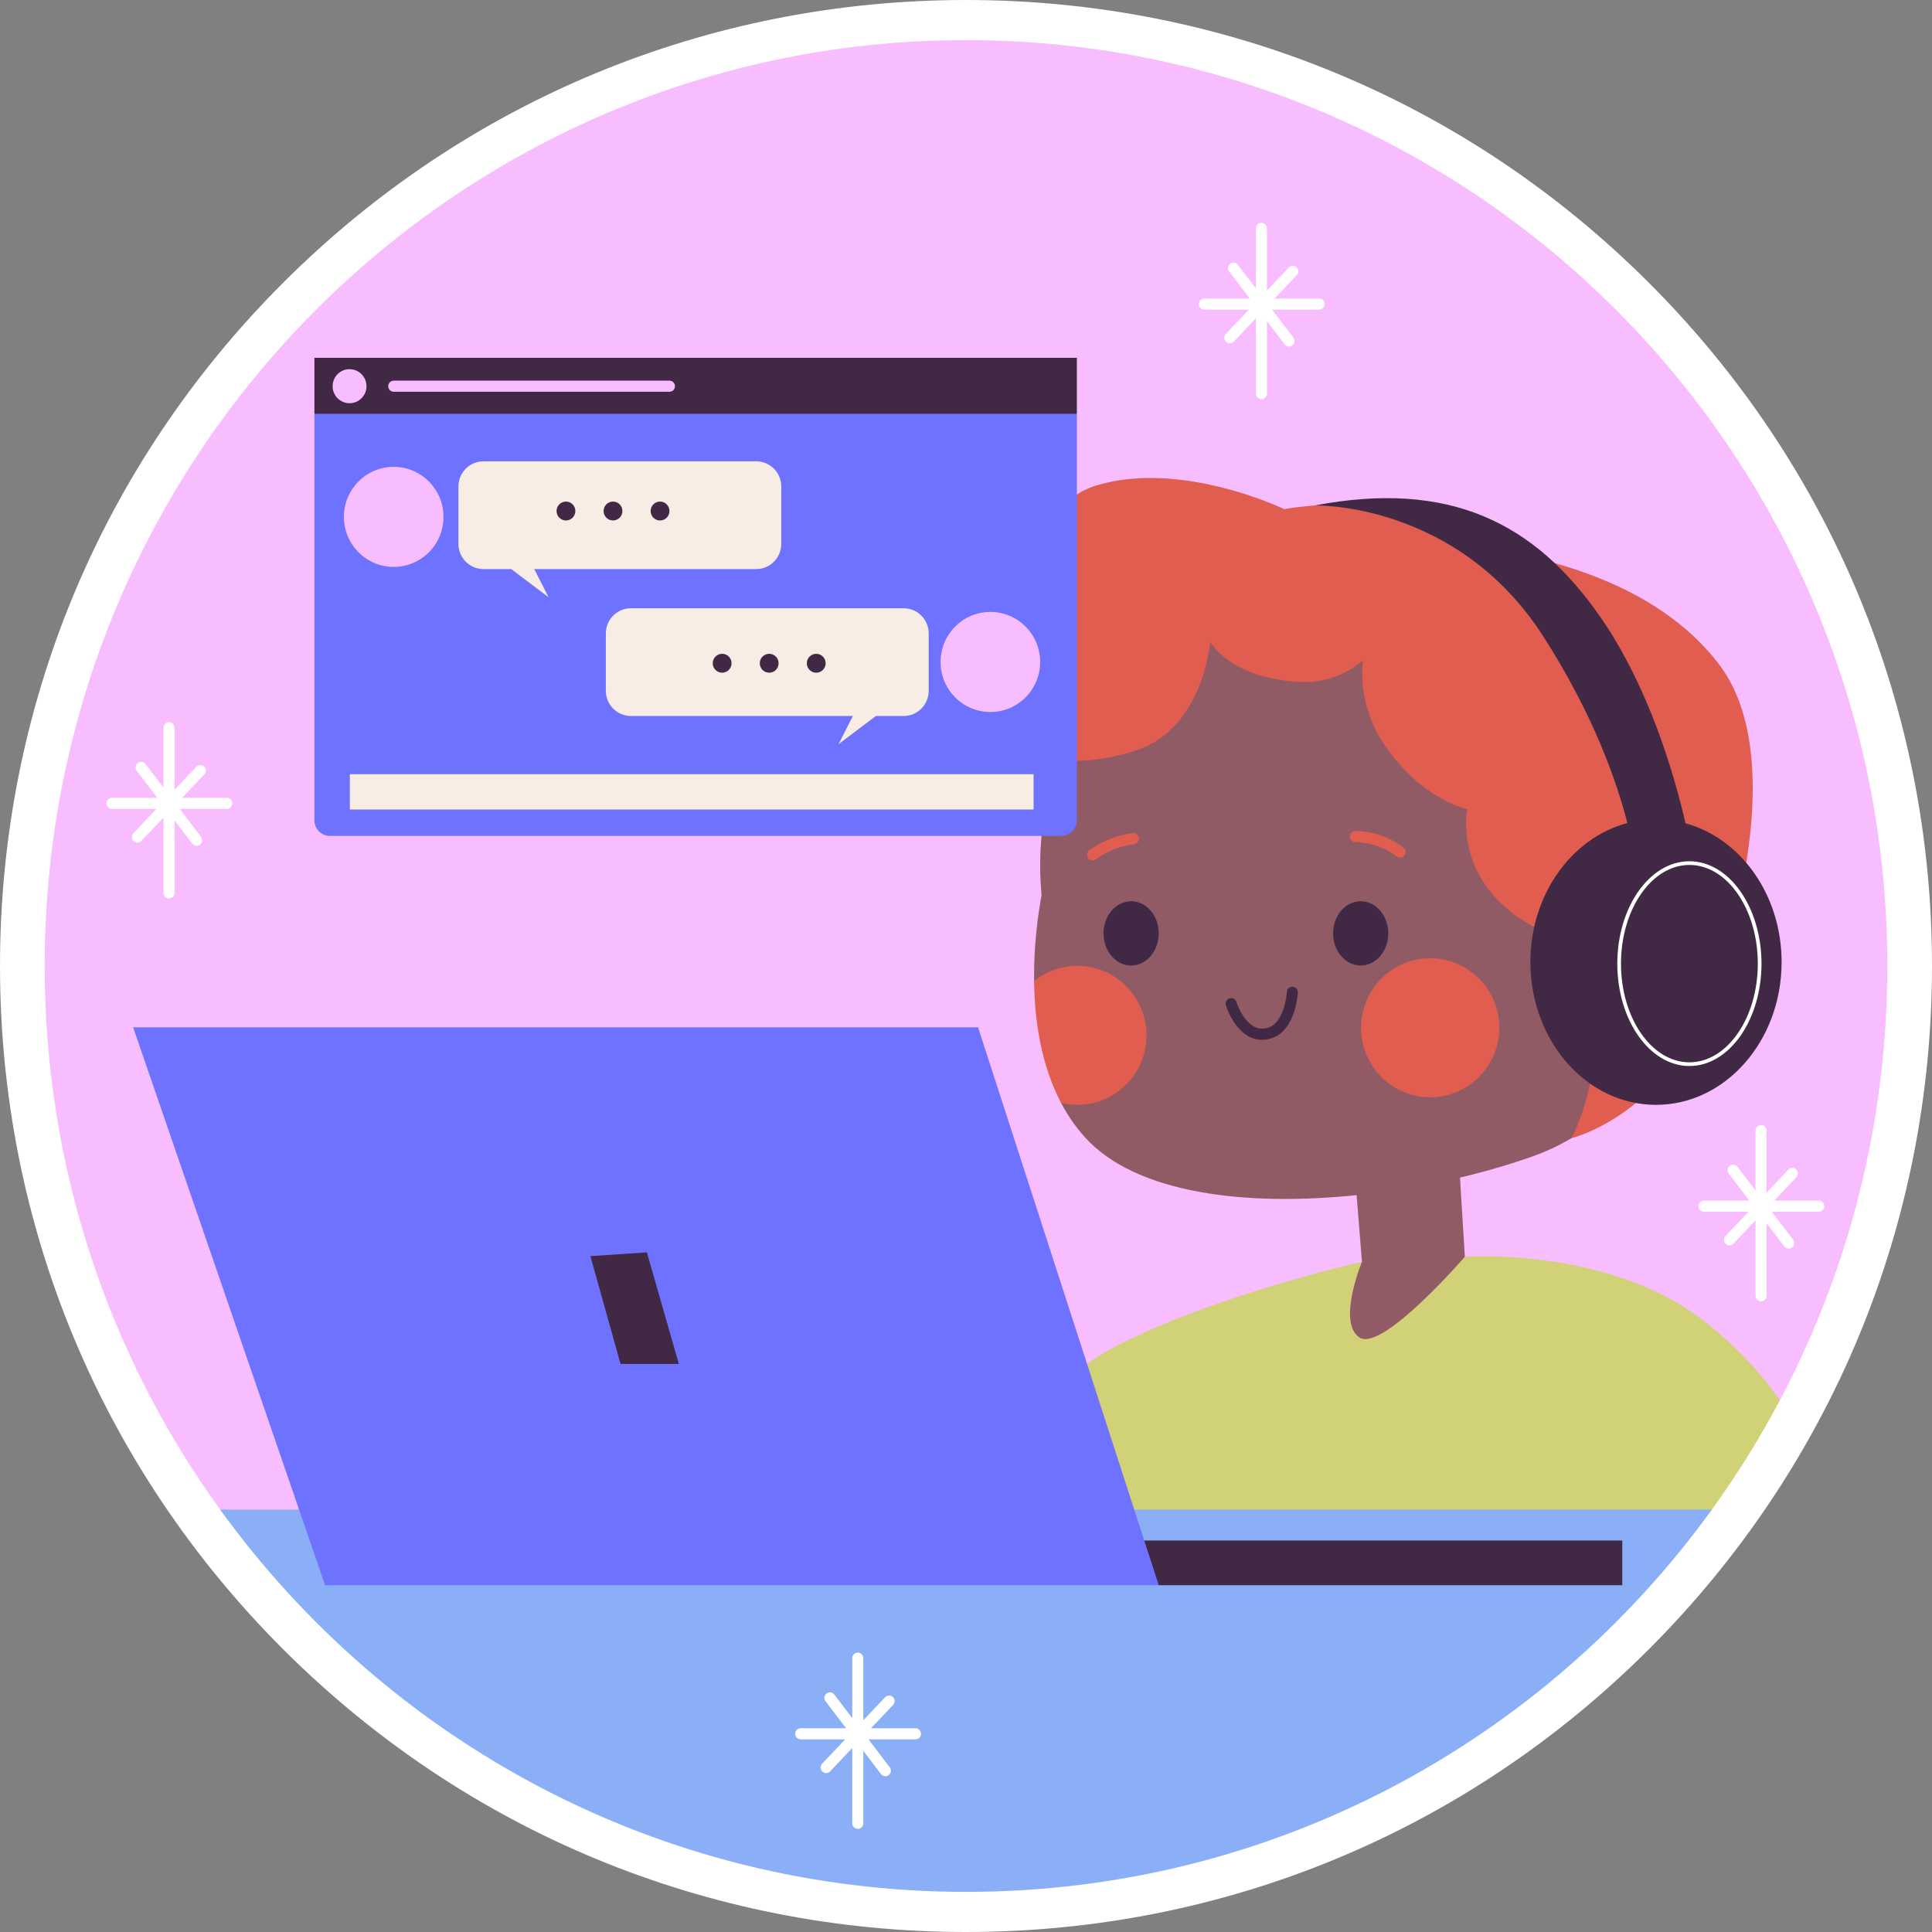 <?xml version="1.0" encoding="UTF-8"?> <svg xmlns="http://www.w3.org/2000/svg" xmlns:xlink="http://www.w3.org/1999/xlink" version="1.1" id="Capa_1" x="0px" y="0px" viewBox="0 0 512 512" style="enable-background:new 0 0 512 512;" xml:space="preserve"><rect x="0" y="0" width="512" height="512" fill="#808080" stroke="none"/> <g> <g> <path style="fill:#FFFFFF;" d="M256,512c-68.38,0-132.667-26.629-181.019-74.981C26.629,388.667,0,324.38,0,256 S26.629,123.333,74.981,74.981C123.333,26.629,187.62,0,256,0c68.38,0,132.667,26.629,181.019,74.981 C485.371,123.333,512,187.62,512,256s-26.629,132.667-74.981,181.019C388.667,485.371,324.38,512,256,512z"></path> </g> <g> <g> <path style="fill:#F8BDFF;" d="M500.156,256c0,41.595-10.303,80.775-28.478,115.097c-5.342,10.09-368.968,90.354-413.346,28.953 C29.091,359.594,11.844,309.824,11.844,256C11.844,120.489,121.158,10.633,256,10.633S500.156,120.489,500.156,256z"></path> </g> <g> <g> <path style="fill:#D1D177;" d="M471.678,371.097c-5.342,10.09-11.368,19.767-18.009,28.953 c-0.078,0.098-0.146,0.206-0.225,0.304l-28.674,8.882l-168.897-4.014c0,0,12.305-33.743,38.567-47.778 c26.261-14.035,66.498-23.055,66.498-23.055l27.258-1.335c0,0,37.239-2.67,62.504,16.371 C460.163,356.561,466.921,364.256,471.678,371.097z"></path> </g> <g> <path style="fill:#FFA094;" d="M406.478,306.33c-5.948,2.13-12.569,4.083-19.572,5.742l1.289,20.984 c0,0-21.945,25.391-27.932,21.386c-5.977-4.014,0.674-20.051,0.674-20.051l-1.416-17.676 c-28.967,2.993-58.412-0.206-72.065-15.399c-2.5-2.777-4.561-5.82-6.25-9.029c-2.471-4.676,10.275-14.209,9.161-19.287 c-1.299-5.923-16.251-7.409-16.319-12.983v-0.01c-0.127-9.707,1.123-18.138,1.983-22.76c-0.234-2.581-0.371-5.202-0.371-7.852 c0-46.355,37.395-83.945,83.531-83.945s83.531,37.59,83.531,83.945C446.373,253.036,442.721,293.296,406.478,306.33z"></path> </g> <g style="opacity:0.58;"> <path style="fill:#412945;" d="M406.478,306.33c-5.948,2.13-12.569,4.083-19.572,5.742l1.289,20.984 c0,0-21.945,25.391-27.932,21.386c-5.977-4.014,0.674-20.051,0.674-20.051l-1.416-17.676 c-28.967,2.993-58.412-0.206-72.065-15.399c-2.5-2.777-4.561-5.82-6.25-9.029c-2.471-4.676,10.275-14.209,9.161-19.287 c-1.299-5.923-16.251-7.409-16.319-12.983v-0.01c-0.127-9.707,1.123-18.138,1.983-22.76c-0.234-2.581-0.371-5.202-0.371-7.852 c0-46.355,37.395-83.945,83.531-83.945s83.531,37.59,83.531,83.945C446.373,253.036,442.721,293.296,406.478,306.33z"></path> </g> <g> <g> <path style="fill:#E05D4F;" d="M303.835,274.373c0,10.178-8.204,18.422-18.331,18.422c-1.484,0-2.92-0.177-4.297-0.51 c-5.352-10.129-7.032-21.916-7.159-32.271v-0.01c3.135-2.532,7.12-4.044,11.456-4.044 C295.631,255.961,303.835,264.205,303.835,274.373z"></path> </g> <g> <ellipse style="fill:#E05D4F;" cx="379.012" cy="272.371" rx="18.327" ry="18.418"></ellipse> </g> </g> <g> <path style="fill:#8BAFF7;" d="M453.669,400.05C409.291,461.451,337.284,501.367,256,501.367S102.709,461.451,58.331,400.05 H453.669z"></path> </g> <g> <path style="fill:#E05D4F;" d="M456.019,176.688c-17.088-23.285-50.064-30.087-66.413-31.674 c-14.737-16.601-49.286-10.09-49.286-10.09s-26.93-13.03-49.538-6.348c-22.608,6.682-10.639,40.094-10.639,40.094 s-22.608,0-21.278,16.706c1.33,16.706,24.935,19.379,42.556,13.365c17.621-6.014,19.283-28.734,19.283-28.734 s4.987,9.689,23.605,10.692c7.251,0.391,12.78-2.263,16.838-5.645c-0.518,5.656,0.105,14.002,5.77,22.351 c9.974,14.701,21.943,17.04,21.943,17.04s-4.655,21.718,21.61,33.078l14.961,3.675c0,0-0.34,34.052-8.985,50.424 c0,0,15.634-3.648,27.935-21.022C456.684,263.225,475.635,203.418,456.019,176.688z"></path> </g> <g> <g> <path style="fill:#412945;" d="M446.674,218.176c-2.987-12.985-9.648-35.936-22.405-54.435 c-17.454-25.309-40.167-36.56-75.824-29.794c0,0,37.674-1.028,60.614,34.806c13.148,20.538,19.327,38.1,22.212,49.362 c-14.728,3.903-25.703,18.91-25.703,36.84c0,20.898,14.904,37.839,33.288,37.839c18.385,0,33.288-16.941,33.288-37.839 C472.144,237.12,461.285,222.176,446.674,218.176z"></path> </g> <g> <path style="fill:#FFFFFF;" d="M447.708,282.507c-10.535,0-19.107-12.172-19.107-27.133c0-14.962,8.571-27.134,19.107-27.134 s19.107,12.172,19.107,27.134C466.814,270.335,458.243,282.507,447.708,282.507z M447.708,229.221 c-9.997,0-18.13,11.732-18.13,26.153c0,14.42,8.133,26.152,18.13,26.152c9.997,0,18.13-11.732,18.13-26.152 C465.838,240.952,457.705,229.221,447.708,229.221z"></path> </g> </g> <g> <g> <g> <ellipse style="fill:#412945;" cx="299.76" cy="247.354" rx="7.314" ry="8.52"></ellipse> </g> <g> <ellipse style="fill:#412945;" cx="360.601" cy="247.354" rx="7.314" ry="8.52"></ellipse> </g> </g> <g> <path style="fill:#412945;" d="M334.464,275.554c-6.73,0-9.471-8.749-9.591-9.143c-0.236-0.777,0.199-1.601,0.973-1.838 c0.773-0.24,1.591,0.199,1.828,0.976l0,0c0.024,0.078,2.451,7.799,7.603,6.997c5.242-0.811,5.737-9.557,5.742-9.645 c0.04-0.812,0.732-1.434,1.536-1.396c0.808,0.04,1.431,0.731,1.39,1.544c-0.023,0.458-0.646,11.236-8.222,12.407 C335.289,275.522,334.869,275.554,334.464,275.554z"></path> </g> </g> <g> <g> <path style="fill:#E05D4F;" d="M289.545,228.004c-0.457,0-0.906-0.214-1.193-0.615c-0.471-0.661-0.319-1.581,0.339-2.054 c3.382-2.433,7.349-4.007,11.474-4.555c0.801-0.106,1.539,0.461,1.644,1.267c0.106,0.806-0.459,1.546-1.261,1.652 c-3.65,0.484-7.16,1.878-10.152,4.029C290.137,227.915,289.84,228.004,289.545,228.004z"></path> </g> <g> <path style="fill:#E05D4F;" d="M371.025,227.28c-0.312,0-0.627-0.1-0.894-0.307c-3.122-2.419-7.012-3.771-10.957-3.805 c-0.809-0.007-1.459-0.672-1.452-1.485c0.007-0.809,0.661-1.46,1.464-1.46c0.005,0,0.009,0,0.013,0 c4.579,0.04,9.096,1.609,12.72,4.419c0.641,0.496,0.76,1.421,0.266,2.065C371.897,227.082,371.463,227.28,371.025,227.28z"></path> </g> </g> <g> <g> <polygon style="fill:#412945;" points="307.074,420.093 429.921,420.093 429.921,408.252 271.999,408.252 "></polygon> </g> <g> <g> <polygon style="fill:#6E72FF;" points="35.282,272.246 86.149,420.093 307.074,420.093 259.198,272.246 "></polygon> </g> <g> <polygon style="fill:#412945;" points="156.466,332.888 164.445,361.455 179.905,361.455 171.427,331.886 "></polygon> </g> </g> </g> <g> <g> <g> <g> <g> <g> <path style="fill:#6E72FF;" d="M272.892,100.646l12.488,9.012v107.719c0,2.291-1.853,4.153-4.133,4.153H87.454 c-2.287,0-4.133-1.862-4.133-4.153V109.658l9.141-10.072L272.892,100.646z"></path> </g> <g> <g> <rect x="83.321" y="94.817" style="fill:#412945;" width="202.06" height="14.841"></rect> </g> <g> <rect x="92.715" y="205.172" style="fill:#F7EDE5;" width="181.195" height="9.355"></rect> </g> <g> <path style="fill:#F8BDFF;" d="M97.121,102.347c0,2.491-2.009,4.511-4.488,4.511c-2.479,0-4.488-2.019-4.488-4.511 c0-2.491,2.01-4.511,4.488-4.511C95.111,97.837,97.121,99.856,97.121,102.347z"></path> </g> <g> <path style="fill:#F8BDFF;" d="M177.411,103.82h-73.06c-0.809,0-1.465-0.659-1.465-1.472c0-0.813,0.656-1.472,1.465-1.472 h73.06c0.809,0,1.465,0.66,1.465,1.472C178.876,103.16,178.221,103.82,177.411,103.82z"></path> </g> <g> <g> <g> <g> <path style="fill:#F7EDE5;" d="M200.407,122.256h-72.282c-3.667,0-6.639,2.987-6.639,6.672v15.21 c0,3.685,2.972,6.672,6.639,6.672h7.352l9.901,7.463l-3.808-7.463h58.837c3.667,0,6.639-2.987,6.639-6.672v-15.21 C207.046,125.243,204.074,122.256,200.407,122.256z"></path> </g> <g> <path style="fill:#F7EDE5;" d="M167.192,161.192h72.282c3.667,0,6.639,2.987,6.639,6.672v15.21 c0,3.685-2.972,6.672-6.639,6.672h-7.352l-9.901,7.463l3.808-7.463h-58.837c-3.667,0-6.639-2.987-6.639-6.672v-15.21 C160.553,164.179,163.525,161.192,167.192,161.192z"></path> </g> </g> <g> <ellipse style="fill:#F8BDFF;" cx="104.333" cy="136.978" rx="13.197" ry="13.263"></ellipse> </g> <g> <ellipse style="fill:#F8BDFF;" cx="262.458" cy="175.428" rx="13.197" ry="13.263"></ellipse> </g> </g> <g> <g> <path style="fill:#412945;" d="M152.476,135.425c0,1.384-1.116,2.506-2.493,2.506c-1.377,0-2.493-1.122-2.493-2.506 c0-1.384,1.116-2.506,2.493-2.506C151.36,132.919,152.476,134.041,152.476,135.425z"></path> </g> <g> <path style="fill:#412945;" d="M164.944,135.425c0,1.384-1.116,2.506-2.493,2.506c-1.377,0-2.493-1.122-2.493-2.506 c0-1.384,1.116-2.506,2.493-2.506C163.828,132.919,164.944,134.041,164.944,135.425z"></path> </g> <g> <path style="fill:#412945;" d="M177.411,135.425c0,1.384-1.116,2.506-2.493,2.506c-1.377,0-2.494-1.122-2.494-2.506 c0-1.384,1.116-2.506,2.494-2.506C176.295,132.919,177.411,134.041,177.411,135.425z"></path> </g> </g> <g> <g> <path style="fill:#412945;" d="M193.869,175.77c0,1.384-1.116,2.506-2.494,2.506c-1.377,0-2.493-1.122-2.493-2.506 c0-1.384,1.116-2.506,2.493-2.506C192.752,173.264,193.869,174.386,193.869,175.77z"></path> </g> <g> <path style="fill:#412945;" d="M206.336,175.77c0,1.384-1.116,2.506-2.493,2.506s-2.493-1.122-2.493-2.506 c0-1.384,1.116-2.506,2.493-2.506S206.336,174.386,206.336,175.77z"></path> </g> <g> <ellipse style="fill:#412945;" cx="216.31" cy="175.77" rx="2.493" ry="2.506"></ellipse> </g> </g> </g> </g> </g> </g> </g> </g> </g> <g> <path style="fill:#FFFFFF;" d="M349.588,79.116H337.79l5.864-6.189c0.558-0.588,0.535-1.52-0.051-2.081 c-0.586-0.561-1.513-0.54-2.072,0.051l-5.773,6.092V60.541c0-0.813-0.656-1.472-1.465-1.472c-0.809,0-1.465,0.659-1.465,1.472 v15.885l-4.77-6.256c-0.492-0.646-1.411-0.769-2.053-0.273c-0.642,0.494-0.764,1.418-0.272,2.064l5.455,7.155h-12.022 c-0.809,0-1.465,0.659-1.465,1.472s0.656,1.472,1.465,1.472h11.787l-6.102,6.44c-0.558,0.589-0.535,1.52,0.05,2.081 c0.284,0.271,0.647,0.406,1.011,0.406c0.387,0,0.773-0.153,1.061-0.457l5.856-6.18v19.961c0,0.813,0.656,1.472,1.465,1.472 c0.809,0,1.465-0.66,1.465-1.472V85.109l4.687,6.148c0.288,0.379,0.724,0.577,1.163,0.577c0.311,0,0.624-0.099,0.89-0.304 c0.642-0.494,0.764-1.419,0.272-2.063l-5.647-7.406h12.463c0.809,0,1.465-0.659,1.465-1.472S350.397,79.116,349.588,79.116z"></path> <path style="fill:#FFFFFF;" d="M60.092,211.426H48.294l5.864-6.189c0.558-0.589,0.535-1.52-0.051-2.081 c-0.586-0.56-1.513-0.539-2.071,0.051l-5.773,6.092v-16.449c0-0.813-0.656-1.472-1.465-1.472s-1.465,0.659-1.465,1.472v15.886 l-4.77-6.256c-0.492-0.647-1.412-0.769-2.053-0.273c-0.642,0.495-0.764,1.419-0.272,2.064l5.455,7.155H29.671 c-0.809,0-1.465,0.659-1.465,1.472c0,0.813,0.656,1.472,1.465,1.472h11.787l-6.103,6.44c-0.558,0.589-0.535,1.52,0.051,2.081 c0.284,0.271,0.647,0.406,1.01,0.406c0.387,0,0.773-0.153,1.061-0.457l5.856-6.18v19.96c0,0.813,0.656,1.472,1.465,1.472 s1.465-0.659,1.465-1.472V217.42l4.687,6.147c0.288,0.379,0.723,0.577,1.164,0.577c0.311,0,0.624-0.099,0.89-0.304 c0.642-0.495,0.764-1.419,0.272-2.064l-5.647-7.406h12.463c0.809,0,1.465-0.66,1.465-1.472 C61.557,212.085,60.901,211.426,60.092,211.426z"></path> <path style="fill:#FFFFFF;" d="M481.994,318.177h-11.799l5.865-6.19c0.558-0.589,0.535-1.52-0.051-2.081 c-0.586-0.561-1.513-0.539-2.071,0.051l-5.773,6.092v-16.447c0-0.813-0.656-1.472-1.465-1.472s-1.465,0.659-1.465,1.472v15.886 l-4.77-6.256c-0.491-0.646-1.411-0.768-2.053-0.273s-0.764,1.418-0.272,2.064l5.455,7.155h-12.022 c-0.809,0-1.465,0.659-1.465,1.472c0,0.813,0.656,1.472,1.465,1.472h11.786l-6.102,6.439c-0.558,0.589-0.535,1.52,0.051,2.081 c0.284,0.271,0.647,0.406,1.011,0.406c0.387,0,0.773-0.153,1.061-0.457l5.856-6.18v19.961c0,0.813,0.656,1.472,1.465,1.472 s1.465-0.659,1.465-1.472V324.17l4.687,6.147c0.288,0.379,0.723,0.577,1.163,0.577c0.311,0,0.624-0.099,0.89-0.304 c0.642-0.495,0.764-1.419,0.272-2.064l-5.646-7.405h12.463c0.809,0,1.465-0.659,1.465-1.472 C483.458,318.836,482.803,318.177,481.994,318.177z"></path> <path style="fill:#FFFFFF;" d="M242.617,458.004h-11.798l5.865-6.189c0.558-0.589,0.535-1.52-0.051-2.081 c-0.586-0.56-1.513-0.54-2.072,0.051l-5.773,6.092v-16.448c0-0.813-0.656-1.472-1.465-1.472c-0.809,0-1.465,0.659-1.465,1.472 v15.885l-4.77-6.256c-0.491-0.646-1.411-0.769-2.053-0.273c-0.642,0.495-0.764,1.419-0.272,2.064l5.455,7.155h-12.023 c-0.809,0-1.465,0.659-1.465,1.472s0.656,1.472,1.465,1.472h11.787l-6.103,6.44c-0.558,0.588-0.535,1.52,0.051,2.081 c0.284,0.271,0.647,0.406,1.01,0.406c0.387,0,0.773-0.153,1.061-0.457l5.856-6.18v19.96c0,0.813,0.656,1.472,1.465,1.472 c0.809,0,1.465-0.659,1.465-1.472v-19.201l4.687,6.147c0.288,0.379,0.723,0.577,1.163,0.577c0.311,0,0.624-0.099,0.89-0.304 c0.643-0.495,0.764-1.419,0.272-2.064l-5.646-7.405h12.463c0.809,0,1.465-0.659,1.465-1.472S243.426,458.004,242.617,458.004z"></path> </g> </g> </g> </g> <g> </g> <g> </g> <g> </g> <g> </g> <g> </g> <g> </g> <g> </g> <g> </g> <g> </g> <g> </g> <g> </g> <g> </g> <g> </g> <g> </g> <g> </g> </svg> 